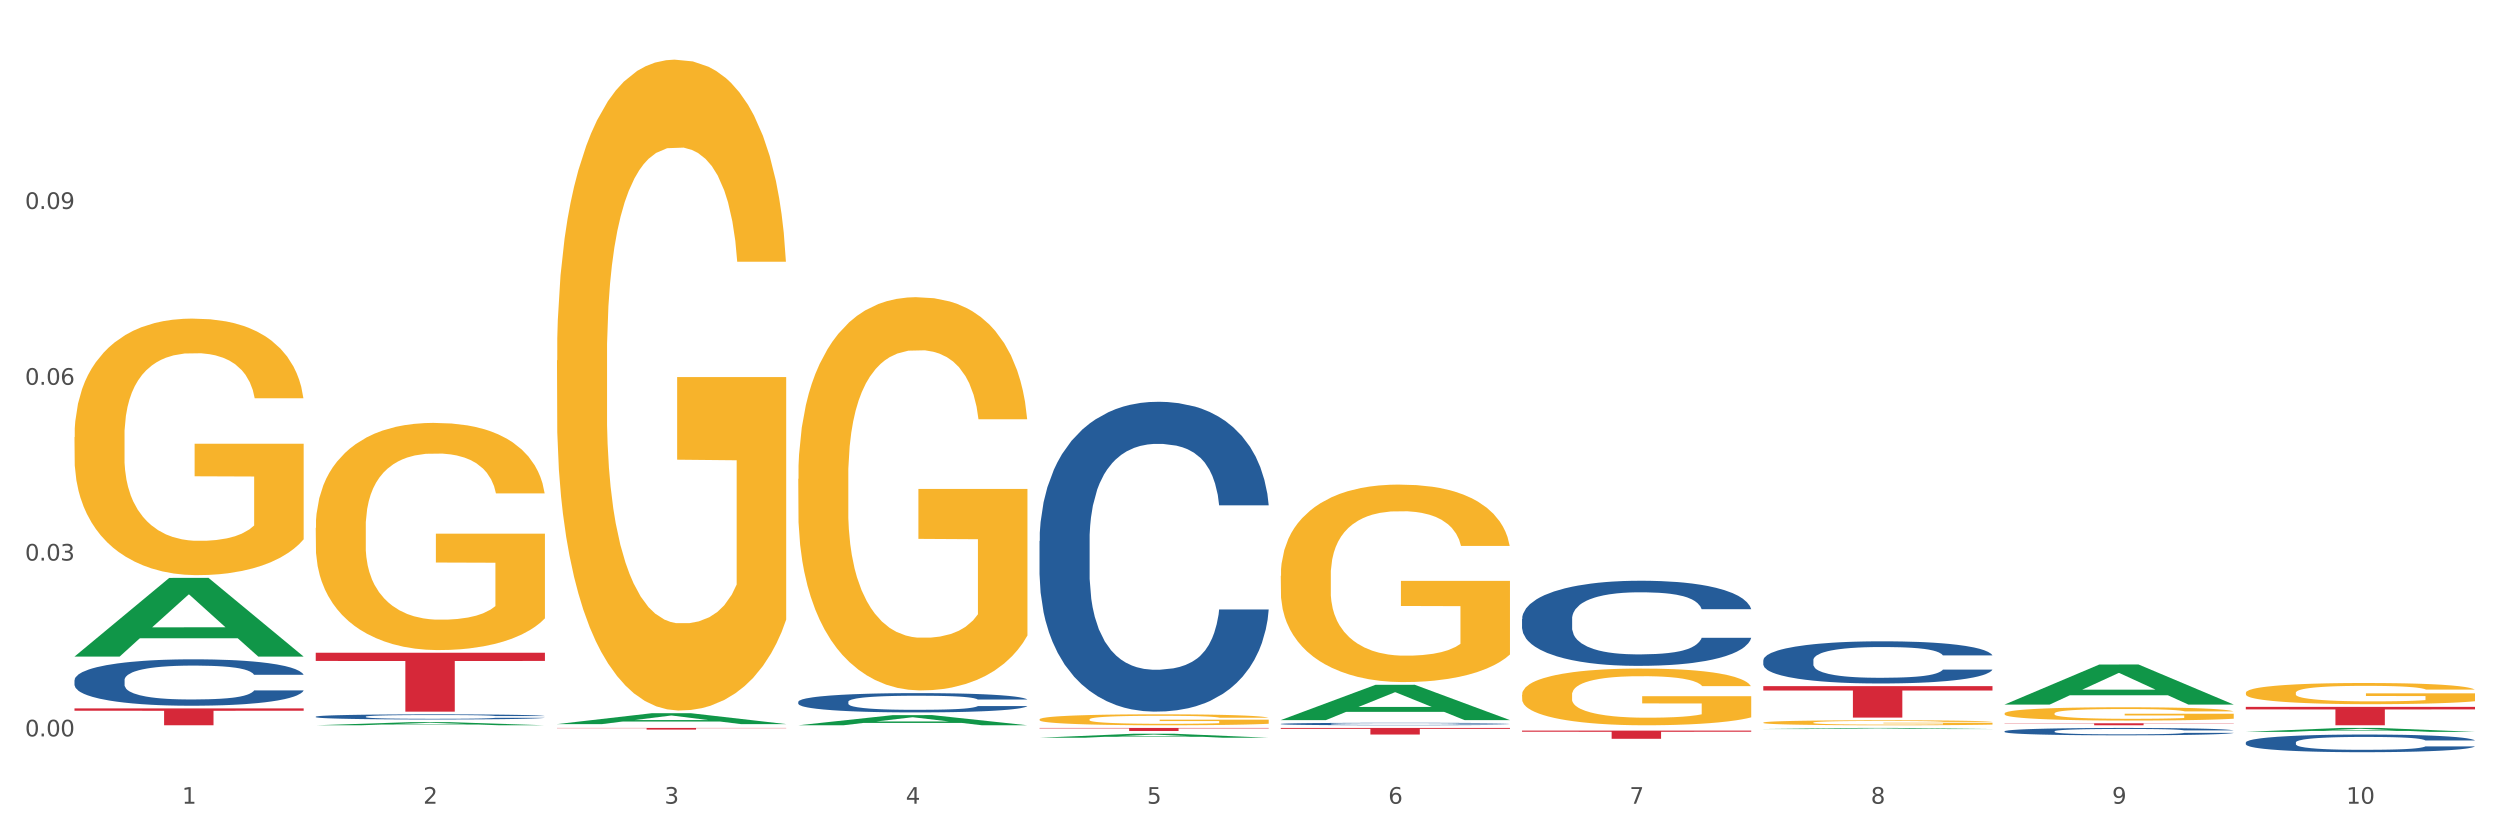 <?xml version="1.0" encoding="utf-8" standalone="no"?>
<!DOCTYPE svg PUBLIC "-//W3C//DTD SVG 1.1//EN"
  "http://www.w3.org/Graphics/SVG/1.1/DTD/svg11.dtd">
<svg xmlns:xlink="http://www.w3.org/1999/xlink" width="1080pt" height="360pt" viewBox="0 0 1080 360" xmlns="http://www.w3.org/2000/svg" version="1.1">
 <rect x="0" y="0" width="1080" height="360" fill="#333333" stroke="none"/>
 <defs>
  <style type="text/css">*{stroke-linejoin: round; stroke-linecap: butt}</style>
 </defs>
 <g id="figure_1">
  <g id="patch_1">
   <path d="M 0 360 
L 1080 360 
L 1080 0 
L 0 0 
z
" style="fill: #ffffff; stroke: #ffffff; stroke-linejoin: miter"/>
  </g>
  <g id="axes_1">
   <g id="matplotlib.axis_1">
    <g id="xtick_1">
     <g id="text_1">
      <!-- 1 -->
      <g style="fill: #4d4d4d" transform="translate(78.627 347.204) scale(0.096 -0.096)">
       <defs>
        <path id="DejaVuSans-31" d="M 794 531 
L 1825 531 
L 1825 4091 
L 703 3866 
L 703 4441 
L 1819 4666 
L 2450 4666 
L 2450 531 
L 3481 531 
L 3481 0 
L 794 0 
L 794 531 
z
" transform="scale(0.016)"/>
       </defs>
       <use xlink:href="#DejaVuSans-31"/>
      </g>
     </g>
    </g>
    <g id="xtick_2">
     <g id="text_2">
      <!-- 2 -->
      <g style="fill: #4d4d4d" transform="translate(182.851 347.204) scale(0.096 -0.096)">
       <defs>
        <path id="DejaVuSans-32" d="M 1228 531 
L 3431 531 
L 3431 0 
L 469 0 
L 469 531 
Q 828 903 1448 1529 
Q 2069 2156 2228 2338 
Q 2531 2678 2651 2914 
Q 2772 3150 2772 3378 
Q 2772 3750 2511 3984 
Q 2250 4219 1831 4219 
Q 1534 4219 1204 4116 
Q 875 4013 500 3803 
L 500 4441 
Q 881 4594 1212 4672 
Q 1544 4750 1819 4750 
Q 2544 4750 2975 4387 
Q 3406 4025 3406 3419 
Q 3406 3131 3298 2873 
Q 3191 2616 2906 2266 
Q 2828 2175 2409 1742 
Q 1991 1309 1228 531 
z
" transform="scale(0.016)"/>
       </defs>
       <use xlink:href="#DejaVuSans-32"/>
      </g>
     </g>
    </g>
    <g id="xtick_3">
     <g id="text_3">
      <!-- 3 -->
      <g style="fill: #4d4d4d" transform="translate(287.074 347.204) scale(0.096 -0.096)">
       <defs>
        <path id="DejaVuSans-33" d="M 2597 2516 
Q 3050 2419 3304 2112 
Q 3559 1806 3559 1356 
Q 3559 666 3084 287 
Q 2609 -91 1734 -91 
Q 1441 -91 1130 -33 
Q 819 25 488 141 
L 488 750 
Q 750 597 1062 519 
Q 1375 441 1716 441 
Q 2309 441 2620 675 
Q 2931 909 2931 1356 
Q 2931 1769 2642 2001 
Q 2353 2234 1838 2234 
L 1294 2234 
L 1294 2753 
L 1863 2753 
Q 2328 2753 2575 2939 
Q 2822 3125 2822 3475 
Q 2822 3834 2567 4026 
Q 2313 4219 1838 4219 
Q 1578 4219 1281 4162 
Q 984 4106 628 3988 
L 628 4550 
Q 988 4650 1302 4700 
Q 1616 4750 1894 4750 
Q 2613 4750 3031 4423 
Q 3450 4097 3450 3541 
Q 3450 3153 3228 2886 
Q 3006 2619 2597 2516 
z
" transform="scale(0.016)"/>
       </defs>
       <use xlink:href="#DejaVuSans-33"/>
      </g>
     </g>
    </g>
    <g id="xtick_4">
     <g id="text_4">
      <!-- 4 -->
      <g style="fill: #4d4d4d" transform="translate(391.298 347.204) scale(0.096 -0.096)">
       <defs>
        <path id="DejaVuSans-34" d="M 2419 4116 
L 825 1625 
L 2419 1625 
L 2419 4116 
z
M 2253 4666 
L 3047 4666 
L 3047 1625 
L 3713 1625 
L 3713 1100 
L 3047 1100 
L 3047 0 
L 2419 0 
L 2419 1100 
L 313 1100 
L 313 1709 
L 2253 4666 
z
" transform="scale(0.016)"/>
       </defs>
       <use xlink:href="#DejaVuSans-34"/>
      </g>
     </g>
    </g>
    <g id="xtick_5">
     <g id="text_5">
      <!-- 5 -->
      <g style="fill: #4d4d4d" transform="translate(495.522 347.204) scale(0.096 -0.096)">
       <defs>
        <path id="DejaVuSans-35" d="M 691 4666 
L 3169 4666 
L 3169 4134 
L 1269 4134 
L 1269 2991 
Q 1406 3038 1543 3061 
Q 1681 3084 1819 3084 
Q 2600 3084 3056 2656 
Q 3513 2228 3513 1497 
Q 3513 744 3044 326 
Q 2575 -91 1722 -91 
Q 1428 -91 1123 -41 
Q 819 9 494 109 
L 494 744 
Q 775 591 1075 516 
Q 1375 441 1709 441 
Q 2250 441 2565 725 
Q 2881 1009 2881 1497 
Q 2881 1984 2565 2268 
Q 2250 2553 1709 2553 
Q 1456 2553 1204 2497 
Q 953 2441 691 2322 
L 691 4666 
z
" transform="scale(0.016)"/>
       </defs>
       <use xlink:href="#DejaVuSans-35"/>
      </g>
     </g>
    </g>
    <g id="xtick_6">
     <g id="text_6">
      <!-- 6 -->
      <g style="fill: #4d4d4d" transform="translate(599.745 347.204) scale(0.096 -0.096)">
       <defs>
        <path id="DejaVuSans-36" d="M 2113 2584 
Q 1688 2584 1439 2293 
Q 1191 2003 1191 1497 
Q 1191 994 1439 701 
Q 1688 409 2113 409 
Q 2538 409 2786 701 
Q 3034 994 3034 1497 
Q 3034 2003 2786 2293 
Q 2538 2584 2113 2584 
z
M 3366 4563 
L 3366 3988 
Q 3128 4100 2886 4159 
Q 2644 4219 2406 4219 
Q 1781 4219 1451 3797 
Q 1122 3375 1075 2522 
Q 1259 2794 1537 2939 
Q 1816 3084 2150 3084 
Q 2853 3084 3261 2657 
Q 3669 2231 3669 1497 
Q 3669 778 3244 343 
Q 2819 -91 2113 -91 
Q 1303 -91 875 529 
Q 447 1150 447 2328 
Q 447 3434 972 4092 
Q 1497 4750 2381 4750 
Q 2619 4750 2861 4703 
Q 3103 4656 3366 4563 
z
" transform="scale(0.016)"/>
       </defs>
       <use xlink:href="#DejaVuSans-36"/>
      </g>
     </g>
    </g>
    <g id="xtick_7">
     <g id="text_7">
      <!-- 7 -->
      <g style="fill: #4d4d4d" transform="translate(703.969 347.204) scale(0.096 -0.096)">
       <defs>
        <path id="DejaVuSans-37" d="M 525 4666 
L 3525 4666 
L 3525 4397 
L 1831 0 
L 1172 0 
L 2766 4134 
L 525 4134 
L 525 4666 
z
" transform="scale(0.016)"/>
       </defs>
       <use xlink:href="#DejaVuSans-37"/>
      </g>
     </g>
    </g>
    <g id="xtick_8">
     <g id="text_8">
      <!-- 8 -->
      <g style="fill: #4d4d4d" transform="translate(808.193 347.204) scale(0.096 -0.096)">
       <defs>
        <path id="DejaVuSans-38" d="M 2034 2216 
Q 1584 2216 1326 1975 
Q 1069 1734 1069 1313 
Q 1069 891 1326 650 
Q 1584 409 2034 409 
Q 2484 409 2743 651 
Q 3003 894 3003 1313 
Q 3003 1734 2745 1975 
Q 2488 2216 2034 2216 
z
M 1403 2484 
Q 997 2584 770 2862 
Q 544 3141 544 3541 
Q 544 4100 942 4425 
Q 1341 4750 2034 4750 
Q 2731 4750 3128 4425 
Q 3525 4100 3525 3541 
Q 3525 3141 3298 2862 
Q 3072 2584 2669 2484 
Q 3125 2378 3379 2068 
Q 3634 1759 3634 1313 
Q 3634 634 3220 271 
Q 2806 -91 2034 -91 
Q 1263 -91 848 271 
Q 434 634 434 1313 
Q 434 1759 690 2068 
Q 947 2378 1403 2484 
z
M 1172 3481 
Q 1172 3119 1398 2916 
Q 1625 2713 2034 2713 
Q 2441 2713 2670 2916 
Q 2900 3119 2900 3481 
Q 2900 3844 2670 4047 
Q 2441 4250 2034 4250 
Q 1625 4250 1398 4047 
Q 1172 3844 1172 3481 
z
" transform="scale(0.016)"/>
       </defs>
       <use xlink:href="#DejaVuSans-38"/>
      </g>
     </g>
    </g>
    <g id="xtick_9">
     <g id="text_9">
      <!-- 9 -->
      <g style="fill: #4d4d4d" transform="translate(912.416 347.204) scale(0.096 -0.096)">
       <defs>
        <path id="DejaVuSans-39" d="M 703 97 
L 703 672 
Q 941 559 1184 500 
Q 1428 441 1663 441 
Q 2288 441 2617 861 
Q 2947 1281 2994 2138 
Q 2813 1869 2534 1725 
Q 2256 1581 1919 1581 
Q 1219 1581 811 2004 
Q 403 2428 403 3163 
Q 403 3881 828 4315 
Q 1253 4750 1959 4750 
Q 2769 4750 3195 4129 
Q 3622 3509 3622 2328 
Q 3622 1225 3098 567 
Q 2575 -91 1691 -91 
Q 1453 -91 1209 -44 
Q 966 3 703 97 
z
M 1959 2075 
Q 2384 2075 2632 2365 
Q 2881 2656 2881 3163 
Q 2881 3666 2632 3958 
Q 2384 4250 1959 4250 
Q 1534 4250 1286 3958 
Q 1038 3666 1038 3163 
Q 1038 2656 1286 2365 
Q 1534 2075 1959 2075 
z
" transform="scale(0.016)"/>
       </defs>
       <use xlink:href="#DejaVuSans-39"/>
      </g>
     </g>
    </g>
    <g id="xtick_10">
     <g id="text_10">
      <!-- 10 -->
      <g style="fill: #4d4d4d" transform="translate(1013.586 347.204) scale(0.096 -0.096)">
       <defs>
        <path id="DejaVuSans-30" d="M 2034 4250 
Q 1547 4250 1301 3770 
Q 1056 3291 1056 2328 
Q 1056 1369 1301 889 
Q 1547 409 2034 409 
Q 2525 409 2770 889 
Q 3016 1369 3016 2328 
Q 3016 3291 2770 3770 
Q 2525 4250 2034 4250 
z
M 2034 4750 
Q 2819 4750 3233 4129 
Q 3647 3509 3647 2328 
Q 3647 1150 3233 529 
Q 2819 -91 2034 -91 
Q 1250 -91 836 529 
Q 422 1150 422 2328 
Q 422 3509 836 4129 
Q 1250 4750 2034 4750 
z
" transform="scale(0.016)"/>
       </defs>
       <use xlink:href="#DejaVuSans-31"/>
       <use xlink:href="#DejaVuSans-30" transform="translate(63.623 0)"/>
      </g>
     </g>
    </g>
    <g id="xtick_11"/>
    <g id="xtick_12"/>
    <g id="xtick_13"/>
    <g id="xtick_14"/>
    <g id="xtick_15"/>
    <g id="xtick_16"/>
    <g id="xtick_17"/>
    <g id="xtick_18"/>
    <g id="xtick_19"/>
   </g>
   <g id="matplotlib.axis_2">
    <g id="ytick_1">
     <g id="text_11">
      <!-- 0.00 -->
      <g style="fill: #4d4d4d" transform="translate(10.8 318.126) scale(0.096 -0.096)">
       <defs>
        <path id="DejaVuSans-2e" d="M 684 794 
L 1344 794 
L 1344 0 
L 684 0 
L 684 794 
z
" transform="scale(0.016)"/>
       </defs>
       <use xlink:href="#DejaVuSans-30"/>
       <use xlink:href="#DejaVuSans-2e" transform="translate(63.623 0)"/>
       <use xlink:href="#DejaVuSans-30" transform="translate(95.41 0)"/>
       <use xlink:href="#DejaVuSans-30" transform="translate(159.033 0)"/>
      </g>
     </g>
    </g>
    <g id="ytick_2">
     <g id="text_12">
      <!-- 0.03 -->
      <g style="fill: #4d4d4d" transform="translate(10.8 242.173) scale(0.096 -0.096)">
       <use xlink:href="#DejaVuSans-30"/>
       <use xlink:href="#DejaVuSans-2e" transform="translate(63.623 0)"/>
       <use xlink:href="#DejaVuSans-30" transform="translate(95.41 0)"/>
       <use xlink:href="#DejaVuSans-33" transform="translate(159.033 0)"/>
      </g>
     </g>
    </g>
    <g id="ytick_3">
     <g id="text_13">
      <!-- 0.06 -->
      <g style="fill: #4d4d4d" transform="translate(10.8 166.22) scale(0.096 -0.096)">
       <use xlink:href="#DejaVuSans-30"/>
       <use xlink:href="#DejaVuSans-2e" transform="translate(63.623 0)"/>
       <use xlink:href="#DejaVuSans-30" transform="translate(95.41 0)"/>
       <use xlink:href="#DejaVuSans-36" transform="translate(159.033 0)"/>
      </g>
     </g>
    </g>
    <g id="ytick_4">
     <g id="text_14">
      <!-- 0.09 -->
      <g style="fill: #4d4d4d" transform="translate(10.8 90.267) scale(0.096 -0.096)">
       <use xlink:href="#DejaVuSans-30"/>
       <use xlink:href="#DejaVuSans-2e" transform="translate(63.623 0)"/>
       <use xlink:href="#DejaVuSans-30" transform="translate(95.41 0)"/>
       <use xlink:href="#DejaVuSans-39" transform="translate(159.033 0)"/>
      </g>
     </g>
    </g>
    <g id="ytick_5"/>
    <g id="ytick_6"/>
    <g id="ytick_7"/>
    <g id="ytick_8"/>
   </g>
   <g id="PolyCollection_1">
    <path d="M 32.175 283.601 
L 32.277 283.569 
L 73.107 249.656 
L 90.051 249.624 
L 131.187 283.665 
L 111.589 283.665 
L 102.709 275.738 
L 60.552 275.738 
L 60.246 275.866 
L 51.671 283.665 
L 32.175 283.665 
L 32.175 283.601 
L 65.86 271.008 
L 97.401 270.976 
L 81.783 256.88 
L 81.579 256.816 
L 81.375 256.912 
L 65.758 270.976 
L 65.86 271.008 
L 32.175 283.601 
z
" clip-path="url(#p174eefe4c9)" style="fill: #109648"/>
    <path d="M 344.846 206.88 
L 344.963 206.724 
L 344.963 201.139 
L 345.197 196.329 
L 346.366 184.692 
L 348.119 175.073 
L 349.405 169.953 
L 350.691 165.763 
L 352.21 161.574 
L 354.081 157.23 
L 357.471 150.868 
L 359.575 147.61 
L 362.147 144.197 
L 366.823 139.232 
L 370.213 136.439 
L 373.72 134.112 
L 379.448 131.319 
L 383.188 130.078 
L 387.163 129.147 
L 391.956 128.526 
L 395.579 128.371 
L 403.529 128.836 
L 410.309 130.233 
L 413.582 131.319 
L 417.79 133.181 
L 420.011 134.422 
L 423.635 136.904 
L 427.376 140.163 
L 429.947 142.955 
L 433.805 148.231 
L 436.728 153.506 
L 439.416 160.023 
L 440.819 164.522 
L 441.871 168.711 
L 442.806 173.521 
L 443.741 181.124 
L 422.7 181.124 
L 421.882 175.693 
L 420.596 170.573 
L 418.725 165.608 
L 417.089 162.505 
L 414.283 158.626 
L 411.711 156.144 
L 409.023 154.282 
L 405.75 152.73 
L 403.178 151.954 
L 399.554 151.334 
L 392.423 151.489 
L 387.63 152.73 
L 384.357 154.282 
L 382.253 155.678 
L 380.383 157.23 
L 378.279 159.402 
L 375.824 162.66 
L 374.07 165.608 
L 372.317 169.332 
L 370.914 173.056 
L 369.628 177.4 
L 368.576 182.055 
L 367.758 186.864 
L 367.056 192.76 
L 366.472 202.535 
L 366.472 223.791 
L 366.706 228.601 
L 367.29 234.963 
L 367.992 239.773 
L 369.161 245.513 
L 370.213 249.392 
L 372.2 254.978 
L 374.421 259.632 
L 376.174 262.58 
L 377.928 265.063 
L 380.967 268.476 
L 384.357 271.269 
L 387.28 272.976 
L 391.254 274.527 
L 393.943 275.148 
L 396.281 275.458 
L 402.009 275.458 
L 406.1 274.993 
L 410.659 273.907 
L 414.166 272.51 
L 417.089 270.804 
L 420.362 268.011 
L 422.466 265.373 
L 422.466 232.946 
L 396.748 232.791 
L 396.748 211.224 
L 443.858 211.224 
L 443.858 274.527 
L 441.871 277.786 
L 439.65 280.734 
L 437.312 283.371 
L 433.805 286.629 
L 429.597 289.733 
L 425.856 291.905 
L 421.882 293.767 
L 417.206 295.473 
L 411.127 297.025 
L 407.386 297.646 
L 402.71 298.111 
L 397.216 298.266 
L 392.423 297.956 
L 387.747 297.18 
L 382.838 295.784 
L 378.045 293.767 
L 374.421 291.75 
L 370.797 289.267 
L 366.94 286.009 
L 363.9 282.906 
L 361.562 280.113 
L 358.99 276.544 
L 356.185 271.89 
L 354.081 267.701 
L 352.21 263.356 
L 350.223 257.771 
L 348.82 252.961 
L 347.418 246.91 
L 346.599 242.41 
L 345.664 235.428 
L 344.963 225.653 
L 344.846 206.88 
z
" clip-path="url(#p174eefe4c9)" style="fill: #f7b32b"/>
    <path d="M 449.069 310.774 
L 449.186 310.77 
L 449.186 310.614 
L 449.42 310.48 
L 450.589 310.155 
L 452.343 309.887 
L 453.628 309.744 
L 454.914 309.627 
L 456.434 309.51 
L 458.304 309.389 
L 461.694 309.212 
L 463.799 309.121 
L 466.37 309.026 
L 471.046 308.887 
L 474.436 308.809 
L 477.943 308.744 
L 483.671 308.666 
L 487.412 308.632 
L 491.386 308.606 
L 496.179 308.588 
L 499.803 308.584 
L 507.752 308.597 
L 514.532 308.636 
L 517.805 308.666 
L 522.014 308.718 
L 524.235 308.753 
L 527.859 308.822 
L 531.599 308.913 
L 534.171 308.991 
L 538.029 309.138 
L 540.951 309.285 
L 543.64 309.467 
L 545.043 309.593 
L 546.095 309.709 
L 547.03 309.844 
L 547.965 310.056 
L 526.923 310.056 
L 526.105 309.904 
L 524.819 309.761 
L 522.949 309.623 
L 521.312 309.536 
L 518.507 309.428 
L 515.935 309.359 
L 513.246 309.307 
L 509.973 309.264 
L 507.401 309.242 
L 503.778 309.225 
L 496.647 309.229 
L 491.854 309.264 
L 488.581 309.307 
L 486.477 309.346 
L 484.606 309.389 
L 482.502 309.45 
L 480.047 309.541 
L 478.294 309.623 
L 476.54 309.727 
L 475.138 309.831 
L 473.852 309.952 
L 472.8 310.082 
L 471.981 310.216 
L 471.28 310.38 
L 470.696 310.653 
L 470.696 311.246 
L 470.929 311.38 
L 471.514 311.558 
L 472.215 311.692 
L 473.384 311.852 
L 474.436 311.96 
L 476.424 312.116 
L 478.645 312.246 
L 480.398 312.328 
L 482.152 312.397 
L 485.191 312.493 
L 488.581 312.57 
L 491.503 312.618 
L 495.478 312.661 
L 498.167 312.679 
L 500.505 312.687 
L 506.232 312.687 
L 510.324 312.674 
L 514.883 312.644 
L 518.39 312.605 
L 521.312 312.557 
L 524.585 312.48 
L 526.69 312.406 
L 526.69 311.501 
L 500.972 311.497 
L 500.972 310.895 
L 548.082 310.895 
L 548.082 312.661 
L 546.095 312.752 
L 543.874 312.834 
L 541.536 312.908 
L 538.029 312.999 
L 533.82 313.085 
L 530.08 313.146 
L 526.105 313.198 
L 521.429 313.246 
L 515.351 313.289 
L 511.61 313.306 
L 506.934 313.319 
L 501.44 313.324 
L 496.647 313.315 
L 491.971 313.293 
L 487.061 313.254 
L 482.268 313.198 
L 478.645 313.142 
L 475.021 313.073 
L 471.163 312.982 
L 468.124 312.895 
L 465.786 312.817 
L 463.214 312.718 
L 460.409 312.588 
L 458.304 312.471 
L 456.434 312.35 
L 454.447 312.194 
L 453.044 312.06 
L 451.641 311.891 
L 450.823 311.765 
L 449.888 311.571 
L 449.186 311.298 
L 449.069 310.774 
z
" clip-path="url(#p174eefe4c9)" style="fill: #f7b32b"/>
    <path d="M 553.293 248.766 
L 553.41 248.688 
L 553.41 245.883 
L 553.644 243.467 
L 554.813 237.623 
L 556.566 232.791 
L 557.852 230.22 
L 559.138 228.116 
L 560.658 226.012 
L 562.528 223.83 
L 565.918 220.635 
L 568.022 218.999 
L 570.594 217.284 
L 575.27 214.791 
L 578.66 213.388 
L 582.167 212.219 
L 587.895 210.816 
L 591.636 210.193 
L 595.61 209.725 
L 600.403 209.414 
L 604.027 209.336 
L 611.976 209.57 
L 618.756 210.271 
L 622.029 210.816 
L 626.237 211.751 
L 628.458 212.375 
L 632.082 213.622 
L 635.823 215.258 
L 638.395 216.661 
L 642.252 219.31 
L 645.175 221.96 
L 647.863 225.233 
L 649.266 227.492 
L 650.318 229.596 
L 651.253 232.012 
L 652.189 235.831 
L 631.147 235.831 
L 630.329 233.103 
L 629.043 230.532 
L 627.173 228.038 
L 625.536 226.479 
L 622.73 224.531 
L 620.159 223.284 
L 617.47 222.349 
L 614.197 221.57 
L 611.625 221.18 
L 608.001 220.869 
L 600.87 220.947 
L 596.078 221.57 
L 592.805 222.349 
L 590.7 223.051 
L 588.83 223.83 
L 586.726 224.921 
L 584.271 226.557 
L 582.518 228.038 
L 580.764 229.908 
L 579.361 231.778 
L 578.075 233.96 
L 577.023 236.298 
L 576.205 238.714 
L 575.504 241.675 
L 574.919 246.584 
L 574.919 257.26 
L 575.153 259.676 
L 575.737 262.871 
L 576.439 265.286 
L 577.608 268.17 
L 578.66 270.118 
L 580.647 272.923 
L 582.868 275.261 
L 584.622 276.741 
L 586.375 277.988 
L 589.415 279.703 
L 592.805 281.105 
L 595.727 281.963 
L 599.702 282.742 
L 602.39 283.053 
L 604.728 283.209 
L 610.456 283.209 
L 614.548 282.976 
L 619.107 282.43 
L 622.613 281.729 
L 625.536 280.872 
L 628.809 279.469 
L 630.913 278.144 
L 630.913 261.858 
L 605.196 261.78 
L 605.196 250.948 
L 652.306 250.948 
L 652.306 282.742 
L 650.318 284.378 
L 648.097 285.859 
L 645.759 287.184 
L 642.252 288.82 
L 638.044 290.378 
L 634.303 291.469 
L 630.329 292.405 
L 625.653 293.262 
L 619.574 294.041 
L 615.833 294.353 
L 611.158 294.586 
L 605.663 294.664 
L 600.87 294.509 
L 596.195 294.119 
L 591.285 293.418 
L 586.492 292.405 
L 582.868 291.392 
L 579.244 290.145 
L 575.387 288.508 
L 572.347 286.95 
L 570.009 285.547 
L 567.438 283.755 
L 564.632 281.417 
L 562.528 279.313 
L 560.658 277.131 
L 558.67 274.326 
L 557.268 271.91 
L 555.865 268.871 
L 555.047 266.611 
L 554.111 263.104 
L 553.41 258.195 
L 553.293 248.766 
z
" clip-path="url(#p174eefe4c9)" style="fill: #f7b32b"/>
    <path d="M 657.517 300.139 
L 657.634 300.117 
L 657.634 299.311 
L 657.867 298.617 
L 659.036 296.938 
L 660.79 295.55 
L 662.076 294.812 
L 663.362 294.207 
L 664.881 293.603 
L 666.752 292.976 
L 670.142 292.059 
L 672.246 291.588 
L 674.818 291.096 
L 679.493 290.38 
L 682.884 289.977 
L 686.39 289.641 
L 692.118 289.238 
L 695.859 289.059 
L 699.834 288.925 
L 704.627 288.835 
L 708.25 288.813 
L 716.199 288.88 
L 722.979 289.081 
L 726.253 289.238 
L 730.461 289.507 
L 732.682 289.686 
L 736.306 290.044 
L 740.047 290.514 
L 742.618 290.917 
L 746.476 291.678 
L 749.398 292.439 
L 752.087 293.379 
L 753.49 294.028 
L 754.542 294.633 
L 755.477 295.327 
L 756.412 296.423 
L 735.371 296.423 
L 734.552 295.64 
L 733.266 294.901 
L 731.396 294.185 
L 729.76 293.737 
L 726.954 293.178 
L 724.382 292.82 
L 721.694 292.551 
L 718.42 292.327 
L 715.849 292.215 
L 712.225 292.126 
L 705.094 292.148 
L 700.301 292.327 
L 697.028 292.551 
L 694.924 292.752 
L 693.054 292.976 
L 690.949 293.29 
L 688.495 293.76 
L 686.741 294.185 
L 684.988 294.722 
L 683.585 295.259 
L 682.299 295.886 
L 681.247 296.558 
L 680.429 297.252 
L 679.727 298.102 
L 679.143 299.512 
L 679.143 302.579 
L 679.377 303.273 
L 679.961 304.191 
L 680.662 304.885 
L 681.831 305.713 
L 682.884 306.273 
L 684.871 307.078 
L 687.092 307.75 
L 688.845 308.175 
L 690.599 308.533 
L 693.638 309.026 
L 697.028 309.429 
L 699.951 309.675 
L 703.925 309.899 
L 706.614 309.988 
L 708.952 310.033 
L 714.68 310.033 
L 718.771 309.966 
L 723.33 309.809 
L 726.837 309.608 
L 729.76 309.362 
L 733.033 308.959 
L 735.137 308.578 
L 735.137 303.9 
L 709.419 303.877 
L 709.419 300.766 
L 756.529 300.766 
L 756.529 309.899 
L 754.542 310.369 
L 752.321 310.794 
L 749.983 311.175 
L 746.476 311.645 
L 742.268 312.092 
L 738.527 312.406 
L 734.552 312.674 
L 729.876 312.921 
L 723.798 313.144 
L 720.057 313.234 
L 715.381 313.301 
L 709.887 313.324 
L 705.094 313.279 
L 700.418 313.167 
L 695.508 312.965 
L 690.716 312.674 
L 687.092 312.383 
L 683.468 312.025 
L 679.61 311.555 
L 676.571 311.108 
L 674.233 310.705 
L 671.661 310.19 
L 668.856 309.518 
L 666.752 308.914 
L 664.881 308.287 
L 662.894 307.481 
L 661.491 306.787 
L 660.088 305.914 
L 659.27 305.265 
L 658.335 304.258 
L 657.634 302.848 
L 657.517 300.139 
z
" clip-path="url(#p174eefe4c9)" style="fill: #f7b32b"/>
    <path d="M 761.74 312.16 
L 761.857 312.158 
L 761.857 312.087 
L 762.091 312.026 
L 763.26 311.878 
L 765.013 311.755 
L 766.299 311.69 
L 767.585 311.637 
L 769.105 311.584 
L 770.975 311.528 
L 774.365 311.447 
L 776.469 311.406 
L 779.041 311.362 
L 783.717 311.299 
L 787.107 311.264 
L 790.614 311.234 
L 796.342 311.199 
L 800.083 311.183 
L 804.057 311.171 
L 808.85 311.163 
L 812.474 311.161 
L 820.423 311.167 
L 827.203 311.185 
L 830.476 311.199 
L 834.685 311.222 
L 836.906 311.238 
L 840.529 311.27 
L 844.27 311.311 
L 846.842 311.347 
L 850.7 311.414 
L 853.622 311.481 
L 856.311 311.564 
L 857.713 311.621 
L 858.766 311.675 
L 859.701 311.736 
L 860.636 311.833 
L 839.594 311.833 
L 838.776 311.763 
L 837.49 311.698 
L 835.62 311.635 
L 833.983 311.596 
L 831.178 311.546 
L 828.606 311.515 
L 825.917 311.491 
L 822.644 311.471 
L 820.072 311.461 
L 816.448 311.453 
L 809.318 311.455 
L 804.525 311.471 
L 801.252 311.491 
L 799.148 311.509 
L 797.277 311.528 
L 795.173 311.556 
L 792.718 311.597 
L 790.965 311.635 
L 789.211 311.682 
L 787.809 311.73 
L 786.523 311.785 
L 785.471 311.844 
L 784.652 311.906 
L 783.951 311.981 
L 783.366 312.105 
L 783.366 312.376 
L 783.6 312.437 
L 784.185 312.518 
L 784.886 312.579 
L 786.055 312.652 
L 787.107 312.701 
L 789.094 312.773 
L 791.315 312.832 
L 793.069 312.869 
L 794.822 312.901 
L 797.862 312.944 
L 801.252 312.98 
L 804.174 313.002 
L 808.149 313.021 
L 810.837 313.029 
L 813.175 313.033 
L 818.903 313.033 
L 822.995 313.027 
L 827.554 313.013 
L 831.061 312.996 
L 833.983 312.974 
L 837.256 312.938 
L 839.36 312.905 
L 839.36 312.492 
L 813.643 312.49 
L 813.643 312.216 
L 860.753 312.216 
L 860.753 313.021 
L 858.766 313.063 
L 856.544 313.1 
L 854.206 313.134 
L 850.7 313.175 
L 846.491 313.215 
L 842.751 313.243 
L 838.776 313.266 
L 834.1 313.288 
L 828.021 313.308 
L 824.281 313.316 
L 819.605 313.322 
L 814.111 313.324 
L 809.318 313.32 
L 804.642 313.31 
L 799.732 313.292 
L 794.939 313.266 
L 791.315 313.241 
L 787.692 313.209 
L 783.834 313.168 
L 780.795 313.128 
L 778.457 313.092 
L 775.885 313.047 
L 773.079 312.988 
L 770.975 312.934 
L 769.105 312.879 
L 767.118 312.808 
L 765.715 312.747 
L 764.312 312.67 
L 763.494 312.613 
L 762.559 312.524 
L 761.857 312.399 
L 761.74 312.16 
z
" clip-path="url(#p174eefe4c9)" style="fill: #f7b32b"/>
    <path d="M 970.188 305.366 
L 1069.2 305.366 
L 1069.2 306.472 
L 1030.252 306.479 
L 1030.252 313.324 
L 1008.901 313.324 
L 1008.901 306.479 
L 970.188 306.472 
L 970.188 305.373 
L 970.188 305.366 
z
" clip-path="url(#p174eefe4c9)" style="fill: #d62839"/>
    <path d="M 865.964 312.441 
L 964.976 312.441 
L 964.976 312.564 
L 926.028 312.565 
L 926.028 313.324 
L 904.677 313.324 
L 904.677 312.565 
L 865.964 312.564 
L 865.964 312.442 
L 865.964 312.441 
z
" clip-path="url(#p174eefe4c9)" style="fill: #d62839"/>
    <path d="M 761.74 296.416 
L 860.753 296.416 
L 860.753 298.305 
L 821.805 298.318 
L 821.805 310.006 
L 800.454 310.006 
L 800.454 298.318 
L 761.74 298.305 
L 761.74 296.429 
L 761.74 296.416 
z
" clip-path="url(#p174eefe4c9)" style="fill: #d62839"/>
    <path d="M 657.517 315.632 
L 756.529 315.632 
L 756.529 316.121 
L 717.581 316.124 
L 717.581 319.151 
L 696.23 319.151 
L 696.23 316.124 
L 657.517 316.121 
L 657.517 315.635 
L 657.517 315.632 
z
" clip-path="url(#p174eefe4c9)" style="fill: #d62839"/>
    <path d="M 553.293 314.478 
L 652.306 314.478 
L 652.306 314.872 
L 613.358 314.875 
L 613.358 317.314 
L 592.006 317.314 
L 592.006 314.875 
L 553.293 314.872 
L 553.293 314.481 
L 553.293 314.478 
z
" clip-path="url(#p174eefe4c9)" style="fill: #d62839"/>
    <path d="M 449.069 314.478 
L 548.082 314.478 
L 548.082 314.663 
L 509.134 314.664 
L 509.134 315.805 
L 487.783 315.805 
L 487.783 314.664 
L 449.069 314.663 
L 449.069 314.48 
L 449.069 314.478 
z
" clip-path="url(#p174eefe4c9)" style="fill: #d62839"/>
    <path d="M 136.399 281.995 
L 235.411 281.995 
L 235.411 285.531 
L 196.463 285.555 
L 196.463 307.441 
L 175.112 307.441 
L 175.112 285.555 
L 136.399 285.531 
L 136.399 282.019 
L 136.399 281.995 
z
" clip-path="url(#p174eefe4c9)" style="fill: #d62839"/>
    <path d="M 32.175 306.033 
L 131.187 306.033 
L 131.187 307.047 
L 92.239 307.053 
L 92.239 313.324 
L 70.888 313.324 
L 70.888 307.053 
L 32.175 307.047 
L 32.175 306.04 
L 32.175 306.033 
z
" clip-path="url(#p174eefe4c9)" style="fill: #d62839"/>
    <path d="M 865.964 308.192 
L 866.081 308.187 
L 866.081 307.998 
L 866.315 307.835 
L 867.484 307.441 
L 869.237 307.116 
L 870.523 306.942 
L 871.809 306.8 
L 873.329 306.659 
L 875.199 306.511 
L 878.589 306.296 
L 880.693 306.186 
L 883.265 306.07 
L 887.941 305.902 
L 891.331 305.808 
L 894.838 305.729 
L 900.566 305.634 
L 904.306 305.592 
L 908.281 305.561 
L 913.074 305.54 
L 916.698 305.534 
L 924.647 305.55 
L 931.427 305.598 
L 934.7 305.634 
L 938.908 305.697 
L 941.129 305.739 
L 944.753 305.823 
L 948.494 305.934 
L 951.066 306.028 
L 954.923 306.207 
L 957.846 306.385 
L 960.534 306.606 
L 961.937 306.758 
L 962.989 306.9 
L 963.924 307.063 
L 964.859 307.32 
L 943.818 307.32 
L 943 307.137 
L 941.714 306.963 
L 939.843 306.795 
L 938.207 306.69 
L 935.401 306.559 
L 932.829 306.475 
L 930.141 306.412 
L 926.868 306.359 
L 924.296 306.333 
L 920.672 306.312 
L 913.541 306.317 
L 908.749 306.359 
L 905.475 306.412 
L 903.371 306.459 
L 901.501 306.511 
L 899.397 306.585 
L 896.942 306.695 
L 895.188 306.795 
L 893.435 306.921 
L 892.032 307.047 
L 890.746 307.194 
L 889.694 307.352 
L 888.876 307.515 
L 888.175 307.714 
L 887.59 308.045 
L 887.59 308.765 
L 887.824 308.928 
L 888.408 309.143 
L 889.11 309.306 
L 890.279 309.5 
L 891.331 309.632 
L 893.318 309.821 
L 895.539 309.978 
L 897.293 310.078 
L 899.046 310.162 
L 902.085 310.278 
L 905.475 310.372 
L 908.398 310.43 
L 912.372 310.483 
L 915.061 310.504 
L 917.399 310.514 
L 923.127 310.514 
L 927.218 310.498 
L 931.777 310.462 
L 935.284 310.414 
L 938.207 310.357 
L 941.48 310.262 
L 943.584 310.173 
L 943.584 309.075 
L 917.867 309.07 
L 917.867 308.339 
L 964.976 308.339 
L 964.976 310.483 
L 962.989 310.593 
L 960.768 310.693 
L 958.43 310.782 
L 954.923 310.892 
L 950.715 310.997 
L 946.974 311.071 
L 943 311.134 
L 938.324 311.192 
L 932.245 311.244 
L 928.504 311.265 
L 923.828 311.281 
L 918.334 311.286 
L 913.541 311.276 
L 908.865 311.25 
L 903.956 311.202 
L 899.163 311.134 
L 895.539 311.066 
L 891.915 310.982 
L 888.058 310.871 
L 885.018 310.766 
L 882.68 310.672 
L 880.109 310.551 
L 877.303 310.393 
L 875.199 310.252 
L 873.329 310.104 
L 871.341 309.915 
L 869.938 309.752 
L 868.536 309.548 
L 867.717 309.395 
L 866.782 309.159 
L 866.081 308.828 
L 865.964 308.192 
z
" clip-path="url(#p174eefe4c9)" style="fill: #f7b32b"/>
    <path d="M 970.188 299.286 
L 970.304 299.277 
L 970.304 298.976 
L 970.538 298.717 
L 971.707 298.09 
L 973.461 297.571 
L 974.747 297.296 
L 976.032 297.07 
L 977.552 296.844 
L 979.422 296.61 
L 982.813 296.267 
L 984.917 296.091 
L 987.488 295.907 
L 992.164 295.64 
L 995.554 295.489 
L 999.061 295.364 
L 1004.789 295.213 
L 1008.53 295.146 
L 1012.505 295.096 
L 1017.297 295.063 
L 1020.921 295.054 
L 1028.87 295.08 
L 1035.65 295.155 
L 1038.923 295.213 
L 1043.132 295.314 
L 1045.353 295.381 
L 1048.977 295.514 
L 1052.717 295.69 
L 1055.289 295.84 
L 1059.147 296.125 
L 1062.069 296.409 
L 1064.758 296.76 
L 1066.161 297.003 
L 1067.213 297.229 
L 1068.148 297.488 
L 1069.083 297.898 
L 1048.041 297.898 
L 1047.223 297.605 
L 1045.937 297.329 
L 1044.067 297.061 
L 1042.43 296.894 
L 1039.625 296.685 
L 1037.053 296.551 
L 1034.364 296.451 
L 1031.091 296.367 
L 1028.52 296.325 
L 1024.896 296.292 
L 1017.765 296.3 
L 1012.972 296.367 
L 1009.699 296.451 
L 1007.595 296.526 
L 1005.724 296.61 
L 1003.62 296.727 
L 1001.165 296.902 
L 999.412 297.061 
L 997.659 297.262 
L 996.256 297.463 
L 994.97 297.697 
L 993.918 297.948 
L 993.1 298.207 
L 992.398 298.525 
L 991.814 299.052 
L 991.814 300.197 
L 992.047 300.456 
L 992.632 300.799 
L 993.333 301.059 
L 994.502 301.368 
L 995.554 301.577 
L 997.542 301.878 
L 999.763 302.129 
L 1001.516 302.288 
L 1003.27 302.422 
L 1006.309 302.606 
L 1009.699 302.756 
L 1012.621 302.848 
L 1016.596 302.932 
L 1019.285 302.965 
L 1021.623 302.982 
L 1027.351 302.982 
L 1031.442 302.957 
L 1036.001 302.898 
L 1039.508 302.823 
L 1042.43 302.731 
L 1045.704 302.58 
L 1047.808 302.438 
L 1047.808 300.691 
L 1022.09 300.682 
L 1022.09 299.52 
L 1069.2 299.52 
L 1069.2 302.932 
L 1067.213 303.107 
L 1064.992 303.266 
L 1062.654 303.408 
L 1059.147 303.584 
L 1054.938 303.751 
L 1051.198 303.868 
L 1047.223 303.969 
L 1042.547 304.061 
L 1036.469 304.144 
L 1032.728 304.178 
L 1028.052 304.203 
L 1022.558 304.211 
L 1017.765 304.194 
L 1013.089 304.153 
L 1008.179 304.077 
L 1003.387 303.969 
L 999.763 303.86 
L 996.139 303.726 
L 992.281 303.55 
L 989.242 303.383 
L 986.904 303.233 
L 984.332 303.04 
L 981.527 302.79 
L 979.422 302.564 
L 977.552 302.33 
L 975.565 302.029 
L 974.162 301.769 
L 972.759 301.443 
L 971.941 301.201 
L 971.006 300.824 
L 970.304 300.298 
L 970.188 299.286 
z
" clip-path="url(#p174eefe4c9)" style="fill: #f7b32b"/>
    <path d="M 32.175 188.847 
L 32.292 188.745 
L 32.292 185.101 
L 32.526 181.963 
L 33.695 174.371 
L 35.448 168.095 
L 36.734 164.755 
L 38.02 162.021 
L 39.54 159.288 
L 41.41 156.454 
L 44.8 152.304 
L 46.904 150.178 
L 49.476 147.951 
L 54.152 144.712 
L 57.542 142.889 
L 61.049 141.371 
L 66.777 139.549 
L 70.517 138.739 
L 74.492 138.132 
L 79.285 137.727 
L 82.909 137.626 
L 90.858 137.929 
L 97.638 138.84 
L 100.911 139.549 
L 105.119 140.764 
L 107.34 141.574 
L 110.964 143.193 
L 114.705 145.319 
L 117.277 147.141 
L 121.134 150.583 
L 124.057 154.024 
L 126.745 158.276 
L 128.148 161.212 
L 129.2 163.945 
L 130.135 167.083 
L 131.071 172.043 
L 110.029 172.043 
L 109.211 168.5 
L 107.925 165.159 
L 106.054 161.92 
L 104.418 159.896 
L 101.612 157.365 
L 99.041 155.745 
L 96.352 154.531 
L 93.079 153.518 
L 90.507 153.012 
L 86.883 152.607 
L 79.752 152.709 
L 74.96 153.518 
L 71.686 154.531 
L 69.582 155.442 
L 67.712 156.454 
L 65.608 157.871 
L 63.153 159.997 
L 61.399 161.92 
L 59.646 164.35 
L 58.243 166.779 
L 56.957 169.613 
L 55.905 172.65 
L 55.087 175.788 
L 54.386 179.635 
L 53.801 186.012 
L 53.801 199.88 
L 54.035 203.019 
L 54.619 207.169 
L 55.321 210.307 
L 56.49 214.052 
L 57.542 216.583 
L 59.529 220.227 
L 61.75 223.264 
L 63.504 225.187 
L 65.257 226.807 
L 68.296 229.034 
L 71.686 230.856 
L 74.609 231.97 
L 78.583 232.982 
L 81.272 233.387 
L 83.61 233.589 
L 89.338 233.589 
L 93.429 233.285 
L 97.988 232.577 
L 101.495 231.666 
L 104.418 230.552 
L 107.691 228.73 
L 109.795 227.009 
L 109.795 205.853 
L 84.078 205.752 
L 84.078 191.681 
L 131.187 191.681 
L 131.187 232.982 
L 129.2 235.108 
L 126.979 237.031 
L 124.641 238.752 
L 121.134 240.878 
L 116.926 242.902 
L 113.185 244.319 
L 109.211 245.534 
L 104.535 246.647 
L 98.456 247.66 
L 94.715 248.065 
L 90.039 248.368 
L 84.545 248.47 
L 79.752 248.267 
L 75.076 247.761 
L 70.167 246.85 
L 65.374 245.534 
L 61.75 244.218 
L 58.126 242.598 
L 54.269 240.473 
L 51.229 238.448 
L 48.891 236.626 
L 46.32 234.298 
L 43.514 231.261 
L 41.41 228.528 
L 39.54 225.693 
L 37.552 222.049 
L 36.15 218.911 
L 34.747 214.963 
L 33.928 212.028 
L 32.993 207.473 
L 32.292 201.095 
L 32.175 188.847 
z
" clip-path="url(#p174eefe4c9)" style="fill: #f7b32b"/>
    <path d="M 32.175 293.832 
L 32.292 293.814 
L 32.292 293.301 
L 32.643 292.605 
L 33.931 291.323 
L 35.569 290.352 
L 38.378 289.216 
L 39.899 288.74 
L 41.889 288.209 
L 45.985 287.348 
L 50.667 286.615 
L 53.944 286.212 
L 56.401 285.955 
L 61.902 285.497 
L 65.062 285.296 
L 68.339 285.131 
L 71.148 285.021 
L 75.829 284.893 
L 79.575 284.838 
L 83.905 284.82 
L 87.533 284.838 
L 92.331 284.911 
L 99.354 285.131 
L 102.045 285.259 
L 105.674 285.479 
L 109.419 285.772 
L 112.462 286.065 
L 115.973 286.487 
L 119.601 287.036 
L 123.112 287.732 
L 125.57 288.373 
L 127.559 289.051 
L 129.315 289.876 
L 130.602 290.773 
L 131.187 291.524 
L 109.77 291.524 
L 109.185 290.846 
L 108.014 290.114 
L 106.844 289.619 
L 105.557 289.216 
L 103.567 288.758 
L 101.811 288.465 
L 98.886 288.117 
L 96.194 287.897 
L 93.97 287.769 
L 91.278 287.659 
L 85.543 287.549 
L 81.447 287.549 
L 78.872 287.586 
L 75.712 287.677 
L 73.021 287.806 
L 69.861 288.025 
L 67.403 288.264 
L 64.945 288.575 
L 63.541 288.795 
L 61.434 289.198 
L 60.03 289.528 
L 58.157 290.095 
L 57.104 290.498 
L 55.231 291.543 
L 54.412 292.312 
L 54.061 292.843 
L 53.827 293.429 
L 53.827 296.287 
L 54.529 297.569 
L 55.114 298.119 
L 56.05 298.742 
L 57.806 299.548 
L 60.381 300.336 
L 63.072 300.903 
L 65.296 301.251 
L 67.403 301.508 
L 69.509 301.709 
L 72.084 301.893 
L 74.191 302.003 
L 77.351 302.112 
L 81.096 302.167 
L 84.022 302.167 
L 89.991 302.076 
L 92.683 301.984 
L 95.257 301.856 
L 98.066 301.654 
L 100.29 301.435 
L 101.577 301.27 
L 103.684 300.922 
L 105.322 300.555 
L 106.727 300.134 
L 107.663 299.768 
L 108.717 299.218 
L 109.536 298.595 
L 109.77 298.266 
L 131.187 298.266 
L 130.719 298.925 
L 129.9 299.566 
L 128.262 300.427 
L 126.974 300.922 
L 124.985 301.526 
L 122.878 302.039 
L 119.952 302.607 
L 117.26 303.028 
L 114.451 303.395 
L 111.408 303.724 
L 105.908 304.182 
L 103.918 304.311 
L 99.705 304.531 
L 96.428 304.659 
L 91.629 304.787 
L 86.714 304.86 
L 81.564 304.879 
L 77 304.842 
L 71.967 304.732 
L 68.807 304.622 
L 65.296 304.457 
L 61.2 304.201 
L 57.338 303.889 
L 53.71 303.523 
L 50.316 303.102 
L 47.156 302.625 
L 43.059 301.838 
L 40.016 301.068 
L 37.793 300.354 
L 36.271 299.749 
L 34.75 298.98 
L 33.931 298.449 
L 32.643 297.166 
L 32.175 295.976 
L 32.175 293.832 
z
" clip-path="url(#p174eefe4c9)" style="fill: #255c99"/>
    <path d="M 136.399 309.59 
L 136.516 309.588 
L 136.516 309.532 
L 136.867 309.455 
L 138.154 309.313 
L 139.793 309.206 
L 142.602 309.081 
L 144.123 309.028 
L 146.113 308.97 
L 150.209 308.875 
L 154.89 308.794 
L 158.167 308.749 
L 160.625 308.721 
L 166.126 308.67 
L 169.286 308.648 
L 172.563 308.63 
L 175.372 308.618 
L 180.053 308.604 
L 183.798 308.598 
L 188.129 308.596 
L 191.757 308.598 
L 196.555 308.606 
L 203.577 308.63 
L 206.269 308.644 
L 209.897 308.668 
L 213.642 308.701 
L 216.685 308.733 
L 220.196 308.78 
L 223.824 308.84 
L 227.336 308.917 
L 229.793 308.988 
L 231.783 309.063 
L 233.538 309.154 
L 234.826 309.253 
L 235.411 309.336 
L 213.993 309.336 
L 213.408 309.261 
L 212.238 309.18 
L 211.068 309.125 
L 209.78 309.081 
L 207.791 309.03 
L 206.035 308.998 
L 203.109 308.96 
L 200.417 308.935 
L 198.194 308.921 
L 195.502 308.909 
L 189.767 308.897 
L 185.671 308.897 
L 183.096 308.901 
L 179.936 308.911 
L 177.244 308.925 
L 174.084 308.949 
L 171.626 308.976 
L 169.169 309.01 
L 167.764 309.034 
L 165.658 309.079 
L 164.253 309.115 
L 162.381 309.178 
L 161.327 309.222 
L 159.455 309.338 
L 158.635 309.422 
L 158.284 309.481 
L 158.05 309.546 
L 158.05 309.861 
L 158.752 310.003 
L 159.338 310.063 
L 160.274 310.132 
L 162.029 310.221 
L 164.604 310.308 
L 167.296 310.371 
L 169.52 310.409 
L 171.626 310.437 
L 173.733 310.46 
L 176.308 310.48 
L 178.415 310.492 
L 181.575 310.504 
L 185.32 310.51 
L 188.246 310.51 
L 194.214 310.5 
L 196.906 310.49 
L 199.481 310.476 
L 202.29 310.454 
L 204.514 310.429 
L 205.801 310.411 
L 207.908 310.373 
L 209.546 310.332 
L 210.951 310.286 
L 211.887 310.245 
L 212.94 310.185 
L 213.759 310.116 
L 213.993 310.08 
L 235.411 310.08 
L 234.943 310.152 
L 234.124 310.223 
L 232.485 310.318 
L 231.198 310.373 
L 229.208 310.439 
L 227.102 310.496 
L 224.176 310.559 
L 221.484 310.605 
L 218.675 310.646 
L 215.632 310.682 
L 210.131 310.733 
L 208.142 310.747 
L 203.928 310.771 
L 200.651 310.785 
L 195.853 310.799 
L 190.937 310.807 
L 185.788 310.809 
L 181.223 310.805 
L 176.191 310.793 
L 173.031 310.781 
L 169.52 310.763 
L 165.424 310.735 
L 161.561 310.7 
L 157.933 310.66 
L 154.539 310.613 
L 151.379 310.561 
L 147.283 310.474 
L 144.24 310.389 
L 142.016 310.31 
L 140.495 310.243 
L 138.973 310.158 
L 138.154 310.1 
L 136.867 309.958 
L 136.399 309.827 
L 136.399 309.59 
z
" clip-path="url(#p174eefe4c9)" style="fill: #255c99"/>
    <path d="M 344.846 303.171 
L 344.963 303.164 
L 344.963 302.95 
L 345.314 302.661 
L 346.601 302.127 
L 348.24 301.723 
L 351.049 301.251 
L 352.57 301.052 
L 354.56 300.831 
L 358.656 300.473 
L 363.338 300.168 
L 366.615 300 
L 369.072 299.894 
L 374.573 299.703 
L 377.733 299.619 
L 381.01 299.551 
L 383.819 299.505 
L 388.5 299.452 
L 392.245 299.429 
L 396.576 299.421 
L 400.204 299.429 
L 405.002 299.459 
L 412.025 299.551 
L 414.716 299.604 
L 418.344 299.695 
L 422.09 299.817 
L 425.133 299.939 
L 428.644 300.115 
L 432.272 300.343 
L 435.783 300.633 
L 438.241 300.9 
L 440.23 301.182 
L 441.986 301.525 
L 443.273 301.898 
L 443.858 302.211 
L 422.441 302.211 
L 421.856 301.929 
L 420.685 301.624 
L 419.515 301.418 
L 418.227 301.251 
L 416.238 301.06 
L 414.482 300.938 
L 411.556 300.793 
L 408.865 300.702 
L 406.641 300.648 
L 403.949 300.603 
L 398.214 300.557 
L 394.118 300.557 
L 391.543 300.572 
L 388.383 300.61 
L 385.691 300.664 
L 382.531 300.755 
L 380.074 300.854 
L 377.616 300.984 
L 376.211 301.075 
L 374.105 301.243 
L 372.7 301.38 
L 370.828 301.616 
L 369.775 301.784 
L 367.902 302.219 
L 367.083 302.539 
L 366.732 302.76 
L 366.498 303.004 
L 366.498 304.193 
L 367.2 304.727 
L 367.785 304.955 
L 368.721 305.214 
L 370.477 305.55 
L 373.052 305.878 
L 375.743 306.114 
L 377.967 306.259 
L 380.074 306.365 
L 382.18 306.449 
L 384.755 306.526 
L 386.862 306.571 
L 390.022 306.617 
L 393.767 306.64 
L 396.693 306.64 
L 402.662 306.602 
L 405.353 306.564 
L 407.928 306.51 
L 410.737 306.426 
L 412.961 306.335 
L 414.248 306.266 
L 416.355 306.122 
L 417.993 305.969 
L 419.398 305.794 
L 420.334 305.641 
L 421.387 305.413 
L 422.207 305.153 
L 422.441 305.016 
L 443.858 305.016 
L 443.39 305.291 
L 442.571 305.557 
L 440.932 305.916 
L 439.645 306.122 
L 437.655 306.373 
L 435.549 306.586 
L 432.623 306.823 
L 429.931 306.998 
L 427.122 307.151 
L 424.079 307.288 
L 418.579 307.478 
L 416.589 307.532 
L 412.376 307.623 
L 409.099 307.677 
L 404.3 307.73 
L 399.385 307.76 
L 394.235 307.768 
L 389.671 307.753 
L 384.638 307.707 
L 381.478 307.661 
L 377.967 307.593 
L 373.871 307.486 
L 370.009 307.356 
L 366.38 307.204 
L 362.986 307.029 
L 359.826 306.83 
L 355.73 306.503 
L 352.687 306.182 
L 350.464 305.885 
L 348.942 305.634 
L 347.421 305.313 
L 346.601 305.092 
L 345.314 304.559 
L 344.846 304.063 
L 344.846 303.171 
z
" clip-path="url(#p174eefe4c9)" style="fill: #255c99"/>
    <path d="M 449.069 233.711 
L 449.187 233.589 
L 449.187 230.166 
L 449.538 225.52 
L 450.825 216.963 
L 452.464 210.483 
L 455.272 202.904 
L 456.794 199.725 
L 458.783 196.18 
L 462.88 190.434 
L 467.561 185.544 
L 470.838 182.854 
L 473.296 181.143 
L 478.797 178.087 
L 481.957 176.742 
L 485.234 175.642 
L 488.042 174.908 
L 492.724 174.052 
L 496.469 173.685 
L 500.799 173.563 
L 504.427 173.685 
L 509.226 174.174 
L 516.248 175.642 
L 518.94 176.497 
L 522.568 177.964 
L 526.313 179.92 
L 529.356 181.876 
L 532.867 184.688 
L 536.495 188.356 
L 540.006 193.001 
L 542.464 197.28 
L 544.454 201.803 
L 546.209 207.305 
L 547.497 213.295 
L 548.082 218.307 
L 526.664 218.307 
L 526.079 213.784 
L 524.909 208.894 
L 523.738 205.593 
L 522.451 202.904 
L 520.461 199.847 
L 518.706 197.891 
L 515.78 195.569 
L 513.088 194.102 
L 510.864 193.246 
L 508.173 192.512 
L 502.438 191.779 
L 498.342 191.779 
L 495.767 192.023 
L 492.607 192.635 
L 489.915 193.49 
L 486.755 194.957 
L 484.297 196.547 
L 481.84 198.625 
L 480.435 200.092 
L 478.328 202.781 
L 476.924 204.982 
L 475.051 208.772 
L 473.998 211.461 
L 472.126 218.43 
L 471.306 223.564 
L 470.955 227.11 
L 470.721 231.022 
L 470.721 250.093 
L 471.423 258.651 
L 472.009 262.318 
L 472.945 266.475 
L 474.7 271.854 
L 477.275 277.111 
L 479.967 280.9 
L 482.191 283.223 
L 484.297 284.935 
L 486.404 286.28 
L 488.979 287.502 
L 491.085 288.236 
L 494.245 288.969 
L 497.991 289.336 
L 500.916 289.336 
L 506.885 288.725 
L 509.577 288.113 
L 512.152 287.258 
L 514.961 285.913 
L 517.184 284.446 
L 518.472 283.346 
L 520.578 281.023 
L 522.217 278.578 
L 523.621 275.766 
L 524.558 273.321 
L 525.611 269.653 
L 526.43 265.497 
L 526.664 263.296 
L 548.082 263.296 
L 547.614 267.697 
L 546.795 271.976 
L 545.156 277.722 
L 543.869 281.023 
L 541.879 285.057 
L 539.772 288.48 
L 536.846 292.27 
L 534.155 295.082 
L 531.346 297.527 
L 528.303 299.727 
L 522.802 302.784 
L 520.813 303.639 
L 516.599 305.106 
L 513.322 305.962 
L 508.524 306.818 
L 503.608 307.307 
L 498.459 307.429 
L 493.894 307.185 
L 488.862 306.451 
L 485.702 305.718 
L 482.191 304.617 
L 478.094 302.906 
L 474.232 300.828 
L 470.604 298.382 
L 467.21 295.571 
L 464.05 292.392 
L 459.954 287.135 
L 456.911 282.001 
L 454.687 277.233 
L 453.166 273.199 
L 451.644 268.064 
L 450.825 264.519 
L 449.538 255.961 
L 449.069 248.015 
L 449.069 233.711 
z
" clip-path="url(#p174eefe4c9)" style="fill: #255c99"/>
    <path d="M 553.293 312.728 
L 553.41 312.727 
L 553.41 312.7 
L 553.761 312.662 
L 555.049 312.593 
L 556.687 312.541 
L 559.496 312.479 
L 561.017 312.454 
L 563.007 312.425 
L 567.103 312.379 
L 571.785 312.339 
L 575.062 312.317 
L 577.52 312.304 
L 583.02 312.279 
L 586.18 312.268 
L 589.457 312.259 
L 592.266 312.253 
L 596.948 312.246 
L 600.693 312.243 
L 605.023 312.242 
L 608.651 312.243 
L 613.45 312.247 
L 620.472 312.259 
L 623.164 312.266 
L 626.792 312.278 
L 630.537 312.294 
L 633.58 312.309 
L 637.091 312.332 
L 640.719 312.362 
L 644.23 312.399 
L 646.688 312.434 
L 648.677 312.47 
L 650.433 312.515 
L 651.72 312.563 
L 652.306 312.604 
L 630.888 312.604 
L 630.303 312.567 
L 629.132 312.528 
L 627.962 312.501 
L 626.675 312.479 
L 624.685 312.455 
L 622.929 312.439 
L 620.004 312.42 
L 617.312 312.408 
L 615.088 312.401 
L 612.396 312.395 
L 606.661 312.389 
L 602.565 312.389 
L 599.99 312.391 
L 596.83 312.396 
L 594.139 312.403 
L 590.979 312.415 
L 588.521 312.428 
L 586.063 312.445 
L 584.659 312.457 
L 582.552 312.478 
L 581.148 312.496 
L 579.275 312.527 
L 578.222 312.548 
L 576.349 312.605 
L 575.53 312.646 
L 575.179 312.675 
L 574.945 312.706 
L 574.945 312.86 
L 575.647 312.93 
L 576.232 312.959 
L 577.168 312.993 
L 578.924 313.036 
L 581.499 313.079 
L 584.191 313.109 
L 586.414 313.128 
L 588.521 313.142 
L 590.628 313.153 
L 593.202 313.163 
L 595.309 313.169 
L 598.469 313.174 
L 602.214 313.177 
L 605.14 313.177 
L 611.109 313.172 
L 613.801 313.168 
L 616.375 313.161 
L 619.184 313.15 
L 621.408 313.138 
L 622.695 313.129 
L 624.802 313.11 
L 626.441 313.091 
L 627.845 313.068 
L 628.781 313.048 
L 629.835 313.018 
L 630.654 312.985 
L 630.888 312.967 
L 652.306 312.967 
L 651.837 313.003 
L 651.018 313.037 
L 649.38 313.084 
L 648.092 313.11 
L 646.103 313.143 
L 643.996 313.171 
L 641.07 313.201 
L 638.378 313.224 
L 635.569 313.244 
L 632.526 313.261 
L 627.026 313.286 
L 625.036 313.293 
L 620.823 313.305 
L 617.546 313.312 
L 612.747 313.319 
L 607.832 313.323 
L 602.682 313.324 
L 598.118 313.322 
L 593.085 313.316 
L 589.925 313.31 
L 586.414 313.301 
L 582.318 313.287 
L 578.456 313.27 
L 574.828 313.25 
L 571.434 313.228 
L 568.274 313.202 
L 564.177 313.16 
L 561.135 313.118 
L 558.911 313.08 
L 557.389 313.047 
L 555.868 313.006 
L 555.049 312.977 
L 553.761 312.908 
L 553.293 312.844 
L 553.293 312.728 
z
" clip-path="url(#p174eefe4c9)" style="fill: #255c99"/>
    <path d="M 657.517 267.403 
L 657.634 267.369 
L 657.634 266.429 
L 657.985 265.152 
L 659.272 262.801 
L 660.911 261.02 
L 663.72 258.938 
L 665.241 258.064 
L 667.231 257.09 
L 671.327 255.512 
L 676.008 254.168 
L 679.285 253.429 
L 681.743 252.959 
L 687.244 252.119 
L 690.404 251.749 
L 693.681 251.447 
L 696.49 251.245 
L 701.171 251.01 
L 704.916 250.91 
L 709.247 250.876 
L 712.875 250.91 
L 717.673 251.044 
L 724.695 251.447 
L 727.387 251.682 
L 731.015 252.085 
L 734.76 252.623 
L 737.803 253.16 
L 741.314 253.933 
L 744.943 254.94 
L 748.454 256.217 
L 750.911 257.393 
L 752.901 258.635 
L 754.657 260.147 
L 755.944 261.793 
L 756.529 263.17 
L 735.112 263.17 
L 734.526 261.927 
L 733.356 260.584 
L 732.186 259.677 
L 730.898 258.938 
L 728.909 258.098 
L 727.153 257.561 
L 724.227 256.922 
L 721.535 256.519 
L 719.312 256.284 
L 716.62 256.083 
L 710.885 255.881 
L 706.789 255.881 
L 704.214 255.948 
L 701.054 256.116 
L 698.362 256.351 
L 695.202 256.754 
L 692.745 257.191 
L 690.287 257.762 
L 688.882 258.165 
L 686.776 258.904 
L 685.371 259.509 
L 683.499 260.55 
L 682.445 261.289 
L 680.573 263.204 
L 679.754 264.615 
L 679.402 265.589 
L 679.168 266.664 
L 679.168 271.904 
L 679.871 274.255 
L 680.456 275.263 
L 681.392 276.405 
L 683.148 277.883 
L 685.722 279.327 
L 688.414 280.369 
L 690.638 281.007 
L 692.745 281.477 
L 694.851 281.847 
L 697.426 282.183 
L 699.533 282.384 
L 702.693 282.586 
L 706.438 282.687 
L 709.364 282.687 
L 715.332 282.519 
L 718.024 282.351 
L 720.599 282.115 
L 723.408 281.746 
L 725.632 281.343 
L 726.919 281.041 
L 729.026 280.402 
L 730.664 279.731 
L 732.069 278.958 
L 733.005 278.286 
L 734.058 277.278 
L 734.877 276.136 
L 735.112 275.532 
L 756.529 275.532 
L 756.061 276.741 
L 755.242 277.917 
L 753.603 279.495 
L 752.316 280.402 
L 750.326 281.511 
L 748.22 282.451 
L 745.294 283.493 
L 742.602 284.265 
L 739.793 284.937 
L 736.75 285.542 
L 731.249 286.381 
L 729.26 286.617 
L 725.046 287.02 
L 721.769 287.255 
L 716.971 287.49 
L 712.055 287.624 
L 706.906 287.658 
L 702.341 287.591 
L 697.309 287.389 
L 694.149 287.188 
L 690.638 286.885 
L 686.542 286.415 
L 682.679 285.844 
L 679.051 285.172 
L 675.657 284.4 
L 672.497 283.526 
L 668.401 282.082 
L 665.358 280.671 
L 663.134 279.361 
L 661.613 278.253 
L 660.091 276.842 
L 659.272 275.868 
L 657.985 273.516 
L 657.517 271.333 
L 657.517 267.403 
z
" clip-path="url(#p174eefe4c9)" style="fill: #255c99"/>
    <path d="M 761.74 285.228 
L 761.857 285.211 
L 761.857 284.746 
L 762.208 284.113 
L 763.496 282.949 
L 765.134 282.067 
L 767.943 281.035 
L 769.465 280.603 
L 771.454 280.12 
L 775.551 279.338 
L 780.232 278.672 
L 783.509 278.306 
L 785.967 278.073 
L 791.467 277.657 
L 794.627 277.474 
L 797.904 277.325 
L 800.713 277.225 
L 805.395 277.108 
L 809.14 277.058 
L 813.47 277.042 
L 817.098 277.058 
L 821.897 277.125 
L 828.919 277.325 
L 831.611 277.441 
L 835.239 277.641 
L 838.984 277.907 
L 842.027 278.173 
L 845.538 278.556 
L 849.166 279.055 
L 852.677 279.687 
L 855.135 280.27 
L 857.125 280.885 
L 858.88 281.634 
L 860.168 282.449 
L 860.753 283.132 
L 839.335 283.132 
L 838.75 282.516 
L 837.58 281.85 
L 836.409 281.401 
L 835.122 281.035 
L 833.132 280.619 
L 831.377 280.353 
L 828.451 280.037 
L 825.759 279.837 
L 823.535 279.721 
L 820.843 279.621 
L 815.109 279.521 
L 811.012 279.521 
L 808.438 279.554 
L 805.278 279.637 
L 802.586 279.754 
L 799.426 279.954 
L 796.968 280.17 
L 794.51 280.453 
L 793.106 280.652 
L 790.999 281.018 
L 789.595 281.318 
L 787.722 281.834 
L 786.669 282.2 
L 784.796 283.148 
L 783.977 283.847 
L 783.626 284.33 
L 783.392 284.862 
L 783.392 287.458 
L 784.094 288.622 
L 784.679 289.122 
L 785.616 289.687 
L 787.371 290.419 
L 789.946 291.135 
L 792.638 291.651 
L 794.862 291.967 
L 796.968 292.2 
L 799.075 292.383 
L 801.65 292.549 
L 803.756 292.649 
L 806.916 292.749 
L 810.661 292.799 
L 813.587 292.799 
L 819.556 292.716 
L 822.248 292.632 
L 824.823 292.516 
L 827.632 292.333 
L 829.855 292.133 
L 831.143 291.984 
L 833.249 291.667 
L 834.888 291.335 
L 836.292 290.952 
L 837.229 290.619 
L 838.282 290.12 
L 839.101 289.554 
L 839.335 289.255 
L 860.753 289.255 
L 860.285 289.854 
L 859.465 290.436 
L 857.827 291.218 
L 856.539 291.667 
L 854.55 292.216 
L 852.443 292.682 
L 849.517 293.198 
L 846.825 293.581 
L 844.017 293.914 
L 840.974 294.213 
L 835.473 294.629 
L 833.483 294.746 
L 829.27 294.945 
L 825.993 295.062 
L 821.195 295.178 
L 816.279 295.245 
L 811.13 295.261 
L 806.565 295.228 
L 801.533 295.128 
L 798.373 295.028 
L 794.862 294.879 
L 790.765 294.646 
L 786.903 294.363 
L 783.275 294.03 
L 779.881 293.647 
L 776.721 293.215 
L 772.625 292.499 
L 769.582 291.801 
L 767.358 291.152 
L 765.837 290.603 
L 764.315 289.904 
L 763.496 289.421 
L 762.208 288.256 
L 761.74 287.175 
L 761.74 285.228 
z
" clip-path="url(#p174eefe4c9)" style="fill: #255c99"/>
    <path d="M 865.964 315.907 
L 866.081 315.905 
L 866.081 315.823 
L 866.432 315.713 
L 867.719 315.51 
L 869.358 315.356 
L 872.167 315.176 
L 873.688 315.1 
L 875.678 315.016 
L 879.774 314.879 
L 884.456 314.763 
L 887.733 314.699 
L 890.19 314.659 
L 895.691 314.586 
L 898.851 314.554 
L 902.128 314.528 
L 904.937 314.51 
L 909.618 314.49 
L 913.364 314.481 
L 917.694 314.478 
L 921.322 314.481 
L 926.12 314.493 
L 933.143 314.528 
L 935.834 314.548 
L 939.463 314.583 
L 943.208 314.629 
L 946.251 314.676 
L 949.762 314.743 
L 953.39 314.83 
L 956.901 314.94 
L 959.359 315.042 
L 961.348 315.149 
L 963.104 315.28 
L 964.391 315.422 
L 964.976 315.541 
L 943.559 315.541 
L 942.974 315.434 
L 941.803 315.318 
L 940.633 315.239 
L 939.346 315.176 
L 937.356 315.103 
L 935.6 315.056 
L 932.674 315.001 
L 929.983 314.966 
L 927.759 314.946 
L 925.067 314.929 
L 919.332 314.911 
L 915.236 314.911 
L 912.661 314.917 
L 909.501 314.932 
L 906.81 314.952 
L 903.65 314.987 
L 901.192 315.024 
L 898.734 315.074 
L 897.33 315.109 
L 895.223 315.173 
L 893.819 315.225 
L 891.946 315.315 
L 890.893 315.379 
L 889.02 315.544 
L 888.201 315.666 
L 887.85 315.751 
L 887.616 315.844 
L 887.616 316.297 
L 888.318 316.5 
L 888.903 316.587 
L 889.839 316.686 
L 891.595 316.814 
L 894.17 316.939 
L 896.861 317.029 
L 899.085 317.084 
L 901.192 317.124 
L 903.298 317.156 
L 905.873 317.185 
L 907.98 317.203 
L 911.14 317.22 
L 914.885 317.229 
L 917.811 317.229 
L 923.78 317.214 
L 926.472 317.2 
L 929.046 317.18 
L 931.855 317.148 
L 934.079 317.113 
L 935.366 317.087 
L 937.473 317.031 
L 939.111 316.973 
L 940.516 316.907 
L 941.452 316.849 
L 942.505 316.761 
L 943.325 316.663 
L 943.559 316.61 
L 964.976 316.61 
L 964.508 316.715 
L 963.689 316.817 
L 962.05 316.953 
L 960.763 317.031 
L 958.773 317.127 
L 956.667 317.209 
L 953.741 317.299 
L 951.049 317.366 
L 948.24 317.424 
L 945.197 317.476 
L 939.697 317.548 
L 937.707 317.569 
L 933.494 317.604 
L 930.217 317.624 
L 925.418 317.644 
L 920.503 317.656 
L 915.353 317.659 
L 910.789 317.653 
L 905.756 317.636 
L 902.596 317.618 
L 899.085 317.592 
L 894.989 317.551 
L 891.127 317.502 
L 887.499 317.444 
L 884.105 317.377 
L 880.945 317.302 
L 876.848 317.177 
L 873.805 317.055 
L 871.582 316.941 
L 870.06 316.846 
L 868.539 316.724 
L 867.719 316.639 
L 866.432 316.436 
L 865.964 316.247 
L 865.964 315.907 
z
" clip-path="url(#p174eefe4c9)" style="fill: #255c99"/>
    <path d="M 970.188 320.747 
L 970.305 320.74 
L 970.305 320.545 
L 970.656 320.28 
L 971.943 319.792 
L 973.582 319.422 
L 976.39 318.99 
L 977.912 318.809 
L 979.902 318.607 
L 983.998 318.279 
L 988.679 318.001 
L 991.956 317.847 
L 994.414 317.75 
L 999.915 317.575 
L 1003.075 317.499 
L 1006.352 317.436 
L 1009.161 317.394 
L 1013.842 317.345 
L 1017.587 317.324 
L 1021.917 317.318 
L 1025.546 317.324 
L 1030.344 317.352 
L 1037.366 317.436 
L 1040.058 317.485 
L 1043.686 317.568 
L 1047.431 317.68 
L 1050.474 317.791 
L 1053.985 317.952 
L 1057.613 318.161 
L 1061.125 318.426 
L 1063.582 318.67 
L 1065.572 318.928 
L 1067.327 319.241 
L 1068.615 319.583 
L 1069.2 319.868 
L 1047.782 319.868 
L 1047.197 319.611 
L 1046.027 319.332 
L 1044.857 319.144 
L 1043.569 318.99 
L 1041.58 318.816 
L 1039.824 318.705 
L 1036.898 318.572 
L 1034.206 318.488 
L 1031.983 318.44 
L 1029.291 318.398 
L 1023.556 318.356 
L 1019.46 318.356 
L 1016.885 318.37 
L 1013.725 318.405 
L 1011.033 318.454 
L 1007.873 318.537 
L 1005.415 318.628 
L 1002.958 318.746 
L 1001.553 318.83 
L 999.447 318.983 
L 998.042 319.109 
L 996.17 319.325 
L 995.116 319.478 
L 993.244 319.875 
L 992.424 320.168 
L 992.073 320.37 
L 991.839 320.593 
L 991.839 321.681 
L 992.541 322.169 
L 993.127 322.378 
L 994.063 322.615 
L 995.818 322.921 
L 998.393 323.221 
L 1001.085 323.437 
L 1003.309 323.569 
L 1005.415 323.667 
L 1007.522 323.744 
L 1010.097 323.813 
L 1012.203 323.855 
L 1015.363 323.897 
L 1019.109 323.918 
L 1022.035 323.918 
L 1028.003 323.883 
L 1030.695 323.848 
L 1033.27 323.799 
L 1036.079 323.723 
L 1038.303 323.639 
L 1039.59 323.576 
L 1041.697 323.444 
L 1043.335 323.305 
L 1044.739 323.144 
L 1045.676 323.005 
L 1046.729 322.796 
L 1047.548 322.559 
L 1047.782 322.433 
L 1069.2 322.433 
L 1068.732 322.684 
L 1067.913 322.928 
L 1066.274 323.256 
L 1064.987 323.444 
L 1062.997 323.674 
L 1060.89 323.869 
L 1057.965 324.085 
L 1055.273 324.246 
L 1052.464 324.385 
L 1049.421 324.51 
L 1043.92 324.685 
L 1041.931 324.733 
L 1037.717 324.817 
L 1034.44 324.866 
L 1029.642 324.915 
L 1024.726 324.943 
L 1019.577 324.95 
L 1015.012 324.936 
L 1009.98 324.894 
L 1006.82 324.852 
L 1003.309 324.789 
L 999.212 324.692 
L 995.35 324.573 
L 991.722 324.434 
L 988.328 324.273 
L 985.168 324.092 
L 981.072 323.793 
L 978.029 323.5 
L 975.805 323.228 
L 974.284 322.998 
L 972.762 322.705 
L 971.943 322.503 
L 970.656 322.015 
L 970.188 321.562 
L 970.188 320.747 
z
" clip-path="url(#p174eefe4c9)" style="fill: #255c99"/>
    <path d="M 240.622 155.7 
L 240.739 155.443 
L 240.739 146.198 
L 240.973 138.237 
L 242.142 118.977 
L 243.895 103.056 
L 245.181 94.582 
L 246.467 87.648 
L 247.987 80.714 
L 249.857 73.524 
L 253.247 62.995 
L 255.351 57.603 
L 257.923 51.953 
L 262.599 43.735 
L 265.989 39.113 
L 269.496 35.261 
L 275.224 30.639 
L 278.965 28.584 
L 282.939 27.043 
L 287.732 26.016 
L 291.356 25.759 
L 299.305 26.53 
L 306.085 28.841 
L 309.358 30.639 
L 313.566 33.72 
L 315.788 35.775 
L 319.411 39.883 
L 323.152 45.276 
L 325.724 49.899 
L 329.581 58.63 
L 332.504 67.361 
L 335.193 78.146 
L 336.595 85.594 
L 337.647 92.527 
L 338.583 100.488 
L 339.518 113.071 
L 318.476 113.071 
L 317.658 104.083 
L 316.372 95.609 
L 314.502 87.391 
L 312.865 82.255 
L 310.06 75.835 
L 307.488 71.726 
L 304.799 68.645 
L 301.526 66.077 
L 298.954 64.793 
L 295.33 63.766 
L 288.2 64.023 
L 283.407 66.077 
L 280.134 68.645 
L 278.03 70.956 
L 276.159 73.524 
L 274.055 77.119 
L 271.6 82.512 
L 269.847 87.391 
L 268.093 93.554 
L 266.69 99.718 
L 265.405 106.908 
L 264.352 114.612 
L 263.534 122.573 
L 262.833 132.331 
L 262.248 148.509 
L 262.248 183.691 
L 262.482 191.651 
L 263.067 202.18 
L 263.768 210.141 
L 264.937 219.643 
L 265.989 226.062 
L 267.976 235.307 
L 270.197 243.011 
L 271.951 247.89 
L 273.704 251.999 
L 276.744 257.649 
L 280.134 262.271 
L 283.056 265.096 
L 287.031 267.664 
L 289.719 268.691 
L 292.057 269.205 
L 297.785 269.205 
L 301.877 268.434 
L 306.436 266.637 
L 309.943 264.325 
L 312.865 261.501 
L 316.138 256.878 
L 318.242 252.513 
L 318.242 198.842 
L 292.525 198.585 
L 292.525 162.89 
L 339.635 162.89 
L 339.635 267.664 
L 337.647 273.057 
L 335.426 277.936 
L 333.088 282.301 
L 329.581 287.694 
L 325.373 292.83 
L 321.632 296.425 
L 317.658 299.507 
L 312.982 302.332 
L 306.903 304.9 
L 303.163 305.927 
L 298.487 306.697 
L 292.992 306.954 
L 288.2 306.44 
L 283.524 305.156 
L 278.614 302.845 
L 273.821 299.507 
L 270.197 296.169 
L 266.574 292.06 
L 262.716 286.667 
L 259.677 281.531 
L 257.339 276.909 
L 254.767 271.002 
L 251.961 263.298 
L 249.857 256.365 
L 247.987 249.174 
L 246 239.93 
L 244.597 231.969 
L 243.194 221.954 
L 242.376 214.507 
L 241.441 202.951 
L 240.739 186.772 
L 240.622 155.7 
z
" clip-path="url(#p174eefe4c9)" style="fill: #f7b32b"/>
    <path d="M 136.399 228.041 
L 136.516 227.952 
L 136.516 224.725 
L 136.749 221.946 
L 137.918 215.223 
L 139.672 209.665 
L 140.958 206.707 
L 142.244 204.286 
L 143.763 201.866 
L 145.634 199.356 
L 149.024 195.681 
L 151.128 193.798 
L 153.699 191.826 
L 158.375 188.958 
L 161.765 187.344 
L 165.272 186 
L 171 184.386 
L 174.741 183.669 
L 178.716 183.131 
L 183.508 182.772 
L 187.132 182.683 
L 195.081 182.952 
L 201.861 183.759 
L 205.135 184.386 
L 209.343 185.462 
L 211.564 186.179 
L 215.188 187.613 
L 218.928 189.496 
L 221.5 191.109 
L 225.358 194.157 
L 228.28 197.205 
L 230.969 200.97 
L 232.372 203.569 
L 233.424 205.99 
L 234.359 208.768 
L 235.294 213.161 
L 214.253 213.161 
L 213.434 210.023 
L 212.148 207.065 
L 210.278 204.197 
L 208.641 202.404 
L 205.836 200.163 
L 203.264 198.729 
L 200.576 197.653 
L 197.302 196.757 
L 194.731 196.308 
L 191.107 195.95 
L 183.976 196.039 
L 179.183 196.757 
L 175.91 197.653 
L 173.806 198.46 
L 171.936 199.356 
L 169.831 200.611 
L 167.377 202.494 
L 165.623 204.197 
L 163.87 206.348 
L 162.467 208.5 
L 161.181 211.01 
L 160.129 213.699 
L 159.311 216.478 
L 158.609 219.884 
L 158.025 225.531 
L 158.025 237.812 
L 158.259 240.591 
L 158.843 244.267 
L 159.544 247.045 
L 160.713 250.362 
L 161.765 252.603 
L 163.753 255.83 
L 165.974 258.519 
L 167.727 260.223 
L 169.481 261.657 
L 172.52 263.629 
L 175.91 265.243 
L 178.833 266.229 
L 182.807 267.125 
L 185.496 267.484 
L 187.834 267.663 
L 193.562 267.663 
L 197.653 267.394 
L 202.212 266.767 
L 205.719 265.96 
L 208.641 264.974 
L 211.915 263.36 
L 214.019 261.836 
L 214.019 243.101 
L 188.301 243.012 
L 188.301 230.551 
L 235.411 230.551 
L 235.411 267.125 
L 233.424 269.008 
L 231.203 270.711 
L 228.865 272.235 
L 225.358 274.117 
L 221.15 275.91 
L 217.409 277.165 
L 213.434 278.241 
L 208.758 279.227 
L 202.68 280.123 
L 198.939 280.482 
L 194.263 280.751 
L 188.769 280.84 
L 183.976 280.661 
L 179.3 280.213 
L 174.39 279.406 
L 169.598 278.241 
L 165.974 277.075 
L 162.35 275.641 
L 158.492 273.759 
L 155.453 271.966 
L 153.115 270.352 
L 150.543 268.29 
L 147.738 265.601 
L 145.634 263.181 
L 143.763 260.671 
L 141.776 257.444 
L 140.373 254.665 
L 138.97 251.169 
L 138.152 248.569 
L 137.217 244.535 
L 136.516 238.888 
L 136.399 228.041 
z
" clip-path="url(#p174eefe4c9)" style="fill: #f7b32b"/>
    <path d="M 240.622 314.478 
L 339.635 314.478 
L 339.635 314.579 
L 300.687 314.58 
L 300.687 315.202 
L 279.336 315.202 
L 279.336 314.58 
L 240.622 314.579 
L 240.622 314.479 
L 240.622 314.478 
z
" clip-path="url(#p174eefe4c9)" style="fill: #d62839"/>
    <path d="M 240.622 312.804 
L 240.724 312.799 
L 281.554 308.113 
L 298.499 308.109 
L 339.635 312.812 
L 320.036 312.812 
L 311.156 311.717 
L 268.999 311.717 
L 268.693 311.735 
L 260.118 312.812 
L 240.622 312.812 
L 240.622 312.804 
L 274.307 311.064 
L 305.848 311.059 
L 290.231 309.111 
L 290.026 309.103 
L 289.822 309.116 
L 274.205 311.059 
L 274.307 311.064 
L 240.622 312.804 
z
" clip-path="url(#p174eefe4c9)" style="fill: #109648"/>
    <path d="M 970.188 316.159 
L 970.29 316.158 
L 1011.12 314.48 
L 1028.064 314.478 
L 1069.2 316.163 
L 1049.602 316.163 
L 1040.721 315.77 
L 998.564 315.77 
L 998.258 315.777 
L 989.684 316.163 
L 970.188 316.163 
L 970.188 316.159 
L 1003.872 315.536 
L 1035.413 315.535 
L 1019.796 314.837 
L 1019.592 314.834 
L 1019.388 314.839 
L 1003.77 315.535 
L 1003.872 315.536 
L 970.188 316.159 
z
" clip-path="url(#p174eefe4c9)" style="fill: #109648"/>
    <path d="M 865.964 304.347 
L 866.066 304.331 
L 906.896 287.073 
L 923.84 287.056 
L 964.976 304.38 
L 945.378 304.38 
L 936.498 300.346 
L 894.341 300.346 
L 894.034 300.411 
L 885.46 304.38 
L 865.964 304.38 
L 865.964 304.347 
L 899.649 297.938 
L 931.19 297.922 
L 915.572 290.749 
L 915.368 290.716 
L 915.164 290.765 
L 899.547 297.922 
L 899.649 297.938 
L 865.964 304.347 
z
" clip-path="url(#p174eefe4c9)" style="fill: #109648"/>
    <path d="M 761.74 314.943 
L 761.842 314.942 
L 802.672 314.479 
L 819.617 314.478 
L 860.753 314.944 
L 841.154 314.944 
L 832.274 314.835 
L 790.117 314.835 
L 789.811 314.837 
L 781.237 314.944 
L 761.74 314.944 
L 761.74 314.943 
L 795.425 314.771 
L 826.966 314.77 
L 811.349 314.578 
L 811.144 314.577 
L 810.94 314.578 
L 795.323 314.77 
L 795.425 314.771 
L 761.74 314.943 
z
" clip-path="url(#p174eefe4c9)" style="fill: #109648"/>
    <path d="M 553.293 311.059 
L 553.395 311.044 
L 594.225 295.834 
L 611.169 295.819 
L 652.306 311.087 
L 632.707 311.087 
L 623.827 307.532 
L 581.67 307.532 
L 581.364 307.589 
L 572.789 311.087 
L 553.293 311.087 
L 553.293 311.059 
L 586.978 305.41 
L 618.519 305.396 
L 602.901 299.074 
L 602.697 299.045 
L 602.493 299.088 
L 586.876 305.396 
L 586.978 305.41 
L 553.293 311.059 
z
" clip-path="url(#p174eefe4c9)" style="fill: #109648"/>
    <path d="M 449.069 318.704 
L 449.172 318.702 
L 490.001 316.962 
L 506.946 316.96 
L 548.082 318.707 
L 528.484 318.707 
L 519.603 318.3 
L 477.446 318.3 
L 477.14 318.307 
L 468.566 318.707 
L 449.069 318.707 
L 449.069 318.704 
L 482.754 318.058 
L 514.295 318.056 
L 498.678 317.332 
L 498.474 317.329 
L 498.269 317.334 
L 482.652 318.056 
L 482.754 318.058 
L 449.069 318.704 
z
" clip-path="url(#p174eefe4c9)" style="fill: #109648"/>
    <path d="M 344.846 313.315 
L 344.948 313.311 
L 385.778 308.927 
L 402.722 308.923 
L 443.858 313.324 
L 424.26 313.324 
L 415.379 312.299 
L 373.223 312.299 
L 372.916 312.315 
L 364.342 313.324 
L 344.846 313.324 
L 344.846 313.315 
L 378.53 311.687 
L 410.072 311.683 
L 394.454 309.861 
L 394.25 309.853 
L 394.046 309.865 
L 378.428 311.683 
L 378.53 311.687 
L 344.846 313.315 
z
" clip-path="url(#p174eefe4c9)" style="fill: #109648"/>
    <path d="M 136.399 313.321 
L 136.501 313.32 
L 177.331 311.966 
L 194.275 311.964 
L 235.411 313.324 
L 215.813 313.324 
L 206.932 313.007 
L 164.775 313.007 
L 164.469 313.012 
L 155.895 313.324 
L 136.399 313.324 
L 136.399 313.321 
L 170.083 312.818 
L 201.624 312.817 
L 186.007 312.254 
L 185.803 312.251 
L 185.599 312.255 
L 169.981 312.817 
L 170.083 312.818 
L 136.399 313.321 
z
" clip-path="url(#p174eefe4c9)" style="fill: #109648"/>
   </g>
  </g>
 </g>
 <defs>
  <clipPath id="p174eefe4c9">
   <rect x="32.175" y="10.8" width="1037.025" height="329.109"/>
  </clipPath>
 </defs>
</svg>
